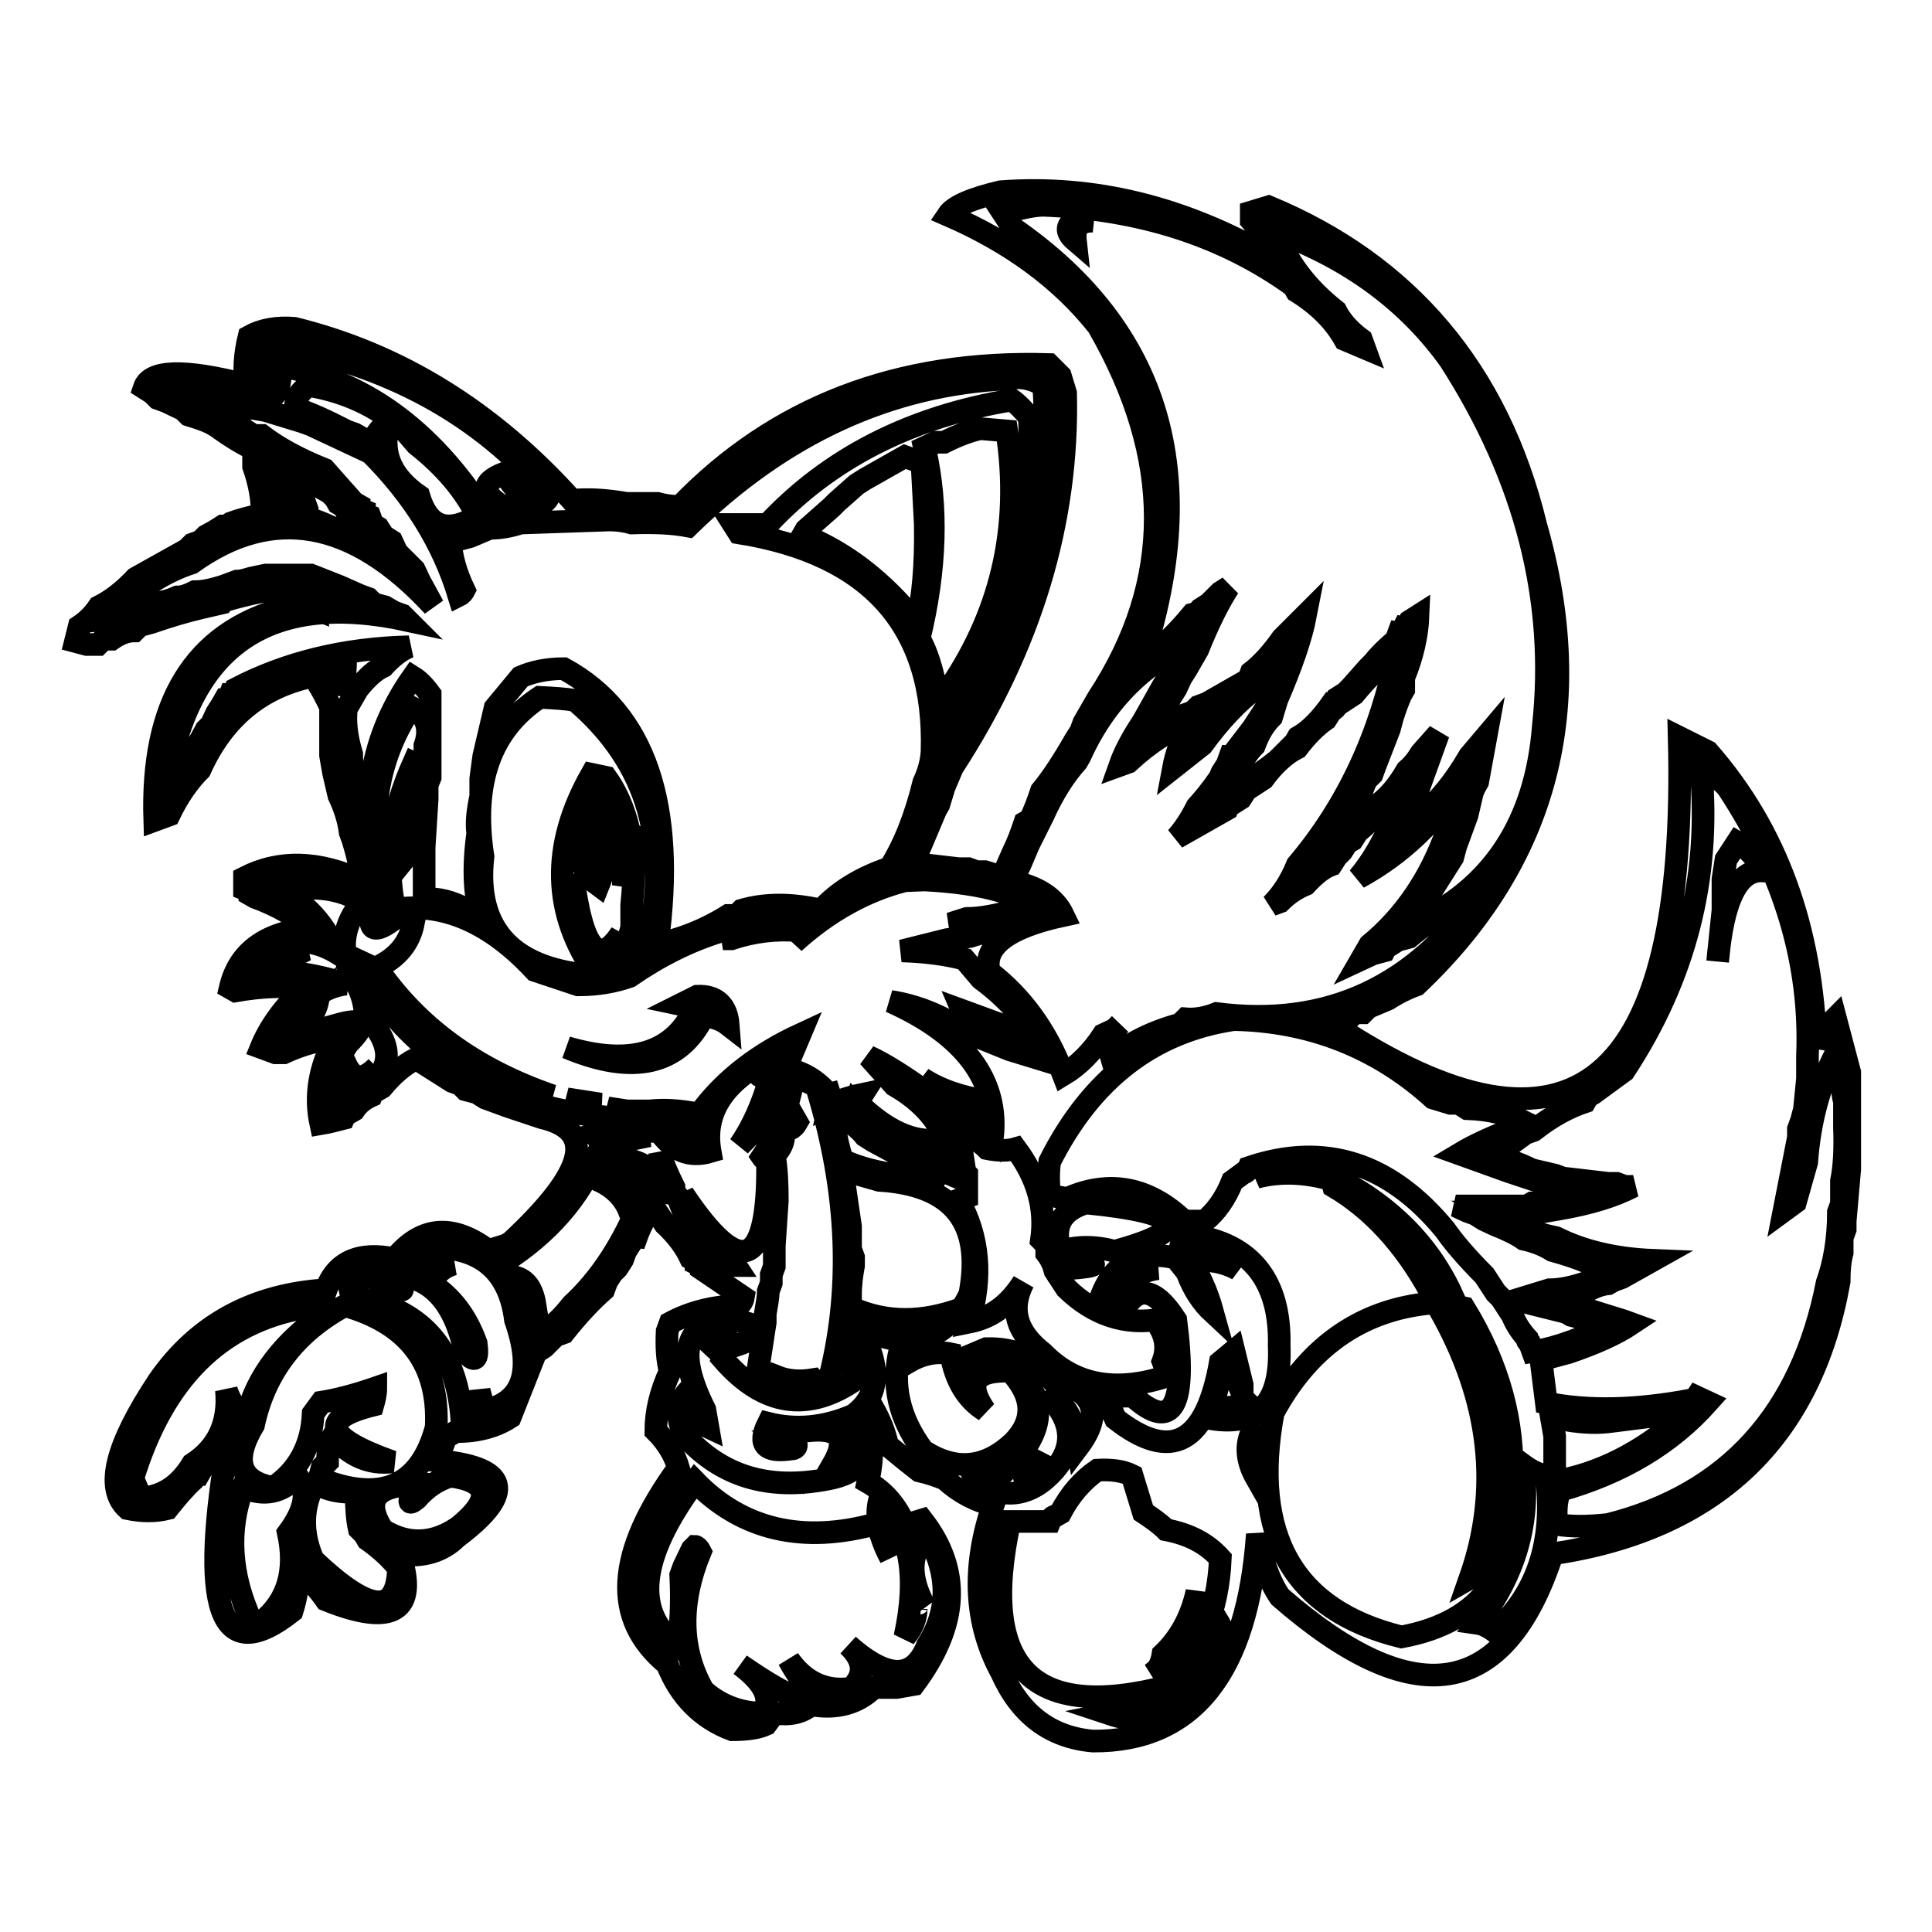 <?xml version="1.0" encoding="utf-8"?>
<!-- Svg Vector Icons : http://www.onlinewebfonts.com/icon -->
<!DOCTYPE svg PUBLIC "-//W3C//DTD SVG 1.1//EN" "http://www.w3.org/Graphics/SVG/1.1/DTD/svg11.dtd">
<svg version="1.1" xmlns="http://www.w3.org/2000/svg" xmlns:xlink="http://www.w3.org/1999/xlink" x="0px" y="0px" viewBox="0 0 256 256" enable-background="new 0 0 256 256" xml:space="preserve">
<g><g><path stroke-width="3" fill-opacity="0" stroke="#000000"  d="M125.6,28.5c8.3,3.6,15,8.5,19.9,14.7c10.1,17.5,10.1,33.9,0,49.3l-1.5,2.6l-0.4,0.7l-0.4,1.1l-0.7,1.1c-1.6,2.8-3.1,5.1-4.5,6.8c-0.5,1.5-1,2.8-1.5,3.8l-0.7,0.4c-0.5,1.5-1,2.8-1.5,3.8l-1.5,3.4l-2.3-0.7h-1.1l-1.1-0.4H127l-6-0.7l1.9-4.5l1.1-2.6l0.4-0.7l0.7-2.3l1.1-2.6c10.4-16,15.4-32.6,15-49.6l-0.7-2.3l-1.5-1.5c-19.9-0.6-36.2,5.6-48.9,18.8c-1.3,0-2.3-0.2-3-0.4H83c-2.8-0.5-5.2-0.6-7.2-0.4C65.1,54.4,52.8,46.9,39,43.5c-2.4-0.2-4.4,0.2-6,1.1c-0.6,2.4-0.7,4.6-0.4,6.4c-8.2-2.1-12.7-2-13.5,0.4l1.1,0.7l0.7,0.7l1.1,0.4l2.3,1.1l0.7,0.7c1.3,0.4,2.2,0.7,3,1.1l0.7,0.4c1.9,1.4,3.6,2.4,4.9,3v2.3c0.8,2.3,1.2,4.5,1.1,6.4c-1.6,0.3-3,0.7-4.1,1.1c-0.4,0.3-0.7,0.4-1.1,0.4l-1.1,0.7L27.3,71l-0.7,0.7l-1.1,0.4l-0.7,0.7l-6.8,3.8c-1.7,1.8-3.3,3-4.9,3.8c-0.8,1.2-1.7,2-2.6,2.6L10,85l1.5,0.4H13l0.7-0.7h1.1c1-0.7,2-1.1,3-1.1l0.7-0.7l1.5-0.4c2.6-0.9,4.7-1.5,6.4-1.9l3-0.7c0.2-0.3,0.5-0.4,0.7-0.4c2.8-0.8,5.2-1.3,7.2-1.5c0.3,0.9,0.4,1.8,0.4,2.6C25.7,83.8,20,93.2,20.5,108.7l1.9-0.7c1.2-2.5,2.6-4.5,4.1-6c3.1-6.9,8.1-11,15-12.4c1.1,1.6,1.8,3,2.3,4.1v6.4l0.4,2.3l0.7,3c0.8,1.7,1.3,3.3,1.5,4.9l0.4,1.1c0.6,2,1,3.8,1.1,5.3c-5.7-2.6-10.8-2.8-15.5-0.4v1.5c0.5,0.2,0.7,0.5,0.7,0.7l0.7,0.4c3,1.1,5.4,2.5,7.2,4.1c-5.9,0.6-9.4,3.2-10.5,7.9l0.7,0.4c3.4-0.6,6.5-0.7,9.1-0.4c-2.7,2.6-4.6,5.2-5.7,7.9l1.9,0.7h1.1c2.4-1.1,4.6-1.7,6.8-1.9c-2.1,3.9-2.7,7.6-1.9,11.3c1.2-0.2,2.2-0.5,3-0.7c0.2-0.5,0.5-0.7,0.7-0.7l0.7-0.4c0.6-0.9,1.4-1.5,2.3-1.9c0.2-0.5,0.5-0.7,0.7-0.7l0.7-0.4c1.4-1.7,2.9-3,4.5-3.8l0.7,0.4l3,1.9l1.1,0.7l1.1,0.4l0.7,0.7l1.5,0.4l1.1,0.7l3,1.1l4.5,1.5c7.3,1.7,5.9,7.2-4.1,16.5l-0.7,0.4l-2.3,0.7c-4.8-3.6-8.9-3.2-12.4,1.1c-4.7-1-7.8,0.4-9.1,4.1c-9.6,0.6-17,4.6-22.2,12.1c-5.7,8.6-7.1,14.2-4.1,16.9c1.9,0.4,3.7,0.4,5.3,0c1.2-1.5,2.3-2.8,3.4-3.8c0.2-0.4,0.5-0.7,0.7-0.7c1.3-2.3,2.7-4,4.1-5.3c-4.1,23.2-1.3,31,8.3,23.4c0.7-2.2,0.9-4.2,0.7-6c1.6,1.7,2.9,3.2,3.8,4.5c8.9,3.6,12.2,1.5,9.8-6c3.1,0.3,5.6-0.4,7.5-2.3c8-6,7-9.4-3-10.2c0.8-1,1.3-2,1.5-3l0.7-0.4l0.7-0.4c2.8,0,5.2-0.6,7.2-1.9l3.4-8.6l1.1-0.7l1.5-1.5l1.1-0.4c1.9-2.4,3.7-4.3,5.3-5.7l0.4-1.1l0.7-1.1l0.7-0.7l0.7-1.1l0.4-1.1l0.7-1.1c0.2-0.4,0.5-0.7,0.7-0.7c0.6-1.7,1.4-3.1,2.3-4.1l1.5,2.3c1.6,1.5,2.7,3,3.4,4.5c0.4,0.2,0.7,0.5,0.7,0.7c0.4,0.2,0.7,0.5,0.7,0.7l5.6,3.8c-0.1,0.6-0.4,0.9-0.7,1.1c-3.4,0.1-6.4,0.9-9,2.3l-0.4,1.1c-0.1,2,0,3.8,0.4,5.3c-1.3,2.8-1.9,5.4-1.9,7.9c1.5,1.5,2.5,3.2,3,4.9c-8.3,11.4-8.8,20-1.5,26c1.7,4.3,4.6,7.2,8.6,8.7c1.9,0,3.4-0.2,4.5-0.7l1.1-1.5c2,0.3,3.6,0,4.9-1.1c3.4,0.6,6.2-0.2,8.3-2.3h3l2.3-0.4c5.9-7.9,6.3-15.1,1.1-21.8l-2.3,0.7c-1.1-2.6-2.8-4.5-4.9-5.7c0.7-3.1,0.7-5.9,0-8.7l0.7-1.1c1,1.8,1.6,3.4,1.9,4.9l2.3,1.9l1.9,1.5c1.3,0.3,2.5,0.7,3.4,1.1c2,1.8,4.1,2.9,6.4,3.4c-2.8,8.2-2.5,15.6,1.1,22.2c2.5,5.6,6.5,8.6,12.1,9.1c13.2,0.1,20.5-9,21.8-27.4c0.6,3.3,1.5,6.1,3,8.3c17.8,15.5,29.8,13.6,36.1-5.7c21.6-3.2,34.3-15.3,38-36.1c0-1.5,0.1-2.7,0.4-3.8V164l0.4-1.1v-1.1l0.6-6.9v-12.8l-1.9-7.2c-1.2,1.2-2.1,2.5-2.6,3.8c-0.5-15.7-5.2-28.7-14.3-39.1l-3.8-1.9c1.2,46.4-14.1,59.1-45.9,38l1.1-0.4c0.4-0.3,0.7-0.4,1.1-0.4l0.7-0.7h1.1l0.7-0.7l2.6-1.1c1.4-0.9,2.7-1.5,3.8-1.9c17.4-16.5,22.7-36.8,15.8-60.9C198.5,49,186.4,35,168.1,27.4l-2.3,0.7v1.1c1.4,1.6,2.3,3.2,2.6,4.9c-11.7-6.7-23.5-9.6-35.8-8.7C128.8,26.3,126.4,27.3,125.6,28.5L125.6,28.5z M171.4,37.9l0.4,0.7c2.9,1.8,5,3.9,6.4,6.4l2.6,1.1l-0.4-1.1c-1.5-1.1-2.7-2.4-3.4-3.8c-3.8-3-6.5-6.5-7.9-10.5c9.8,3.6,17.5,9.3,23,17c10.1,15.7,14.2,31.9,12.4,48.5c-1,12.8-6.8,21.6-17.3,26.3v-1.1l0.7-0.4l0.4-0.7l0.4-0.7l3.8-6l0.4-1.5l1.1-3l0.4-1.1l0.7-3l0.3-0.7l0.4-0.7l1.1-6l-2.2,2.6c-1.9,3.3-4,5.9-6.4,7.9c-1.3,2-2.7,3.6-4.1,4.5l0.4-1.5l0.4-1.1l0.7-0.7c0.5-1.6,1.1-2.8,1.9-3.8l3-8.3l-2.3,2.6c-0.6,1-1.2,1.7-1.9,2.3c-1.1,1.9-2.3,3.4-3.8,4.5c-2.3,3.4-4.9,6-7.9,7.9l0.4-0.7c1.6-3.3,3.2-5.8,4.9-7.5c0.4-1.3,0.7-2.3,1.1-3l0.7-0.7l0.4-1.1l1.9-4.9l0.4-1.5c0.4-1.3,0.8-2.3,1.1-3l0.4-0.7v-1.6c1.2-2.9,1.8-5.7,1.9-8.2l-1.1,0.7c-0.2,0.4-0.5,0.7-0.7,0.7c-0.2,0.4-0.5,0.7-0.7,0.7l-0.4,1.1c-1.3,1.1-2.3,2.1-3,3l-0.7,0.7l-2.3,2.6l-0.7,0.7l-1.1,0.7c-0.2,0.5-0.5,0.7-0.7,0.7c-1.4,2-2.9,3.6-4.5,4.5l-0.4,0.7l-2.3,2.3c-1.5,1.2-2.7,2.1-3.8,2.6c-1.4,1.6-2.9,2.8-4.5,3.4c0.6-1.6,1.5-2.8,2.6-3.8c0.8-1.8,1.7-3.2,2.6-4.1c0.6-1.6,1.3-2.8,2.3-3.8l0.7-2.3c1.9-4.4,3.2-8.1,3.8-11.2l-3.1,3.1c-1.4,2-2.8,3.5-4.1,4.5l-0.4,1.1l-0.7,0.4l-3.7,4.5c-2.9,3.4-3.1,2.7-0.4-2.3l-0.7,0.4l-1.1,0.4l-0.7,0.7l-1.1,0.4c-1.5,1.3-3.1,2.2-4.5,2.6l0.7-1.1l1.9-3.8l0.7-1.1l0.7-1.5l0.7-1.1l1.5-2.6c1.4-3.5,2.8-6.3,4.1-8.3l-1.1,0.7l-1.5,1.5l-1.1,0.7c-0.3,0.4-0.7,0.6-1.1,0.7c-2.3,2.8-4.6,4.9-6.8,6.4c8.2-24.9,2.5-44.1-17-57.6l-1.5-2.3h1.5c1.5-0.4,2.9-0.7,4.1-0.7C151.1,27.7,162.1,31.2,171.4,37.9L171.4,37.9z M142.5,31.9c-0.2-1.8,0.5-2.6,2.3-2.6l-1.9-0.4C141.2,29.7,141.1,30.7,142.5,31.9z M72.8,65.7c-1.2,2.2-3.2,1.2-6-3c-3.3,1.3-3.1,2.9,0.7,4.9L64.2,68C57,56.8,48,50.3,37.1,48.5c0.2,2.7-0.4,4.2-1.9,4.5c-0.7-2.9-0.5-5.4,0.7-7.5C51.4,48.2,63.7,54.9,72.8,65.7L72.8,65.7z M138.3,51.1c1.2,18.3-3.1,33.9-12.8,47c-0.2-1.9-0.2-3.5,0-4.9c7.9-12.4,11.5-25,10.9-37.9c-0.8-1-1.6-1.8-2.3-2.3c-13.4,2.2-24.2,7.7-32.4,16.5h-4.5l0.7,1.1c17.5,2.8,26.1,12.4,25.6,29c-0.1,1.5-0.5,2.8-1.1,4.1c-1.1,4.5-2.6,8.3-4.5,11.3c-3.9,1.3-6.9,3.2-9.1,5.6c-3.9-0.9-7.4-0.9-10.5,0l-0.7,0.7h-1.1c-3.2,2-6.4,3.2-9.4,3.8c2.5-18.4-1.6-30.6-12.4-36.5c-2.2,0-4.1,0.4-5.7,1.1l-3.4,4.1l-1.5,6.4l-0.4,3v2.3c-0.4,1.9-0.6,3.5-0.4,4.9c-0.5,3.6-0.5,6.7,0,9.4l-1.5,0.7c-2-1.1-3.8-1.5-5.6-1.4v-6.8l0.4-6.4v-1.9L57,103V92c-0.8-1.1-1.5-1.8-2.3-2.3c-6,8.5-7.4,18.6-4.1,30.1c-0.6-0.2-0.9-0.4-1.1-0.7l-0.4-5.3c-0.3-0.4-0.4-0.7-0.4-1.1v-1.1c-0.6-1.5-0.8-3-0.7-4.5l-0.7-2.3c-0.5-1.9-0.7-3.5-0.7-4.9c-0.7-2.3-0.9-4.3-0.7-6l1.5-2.6c1.2-1.5,2.3-2.5,3.4-3c1.1-1.2,2.2-2.1,3.4-2.6c-8.6,0.2-16.3,2.1-23,5.6c-0.2,0.5-0.5,0.7-0.7,0.7c-0.2,0.5-0.5,0.7-0.7,0.7l-0.4,0.7l-0.7,1.1l-0.7,1.5l-0.7,0.7L26.6,98c-1.5,2.3-2.7,4.3-3.4,6h-1.2C25,85.5,35.6,78.2,54,82.2l-0.7-0.7l-1.1-0.4L51,80.4L49.5,80l-0.7-0.7l-1.1-0.4L45,77.7l-3.8-1.5h-6l-1.9,0.4C32.6,76.8,32,77,31.4,77l-1.9,0.7c-1.3,0.4-2.5,0.7-3.7,0.7c-0.8,0.4-1.5,0.7-2.3,0.7c-0.9,0.4-1.8,0.7-2.6,0.7c-2.4,1.3-4.6,2.1-6.8,2.3c3.5-3.6,7.3-6.2,11.3-7.5c10.7-7.7,21.4-5.8,32,5.7L55.6,77l-0.7-1.5l-2.3-2.3l-0.7-1.5l-1.1-0.7l-0.7-1.1l-0.7-0.4l-0.4-1.1c-0.5-0.2-0.7-0.5-0.7-0.7c-0.5-0.2-0.7-0.5-0.7-0.7l-0.7-0.4l-3.9-4.4c-3.5-1.4-6.2-2.9-8.3-4.5h-1.1l-1.1-0.7c-0.4-0.2-0.7-0.5-0.7-0.7c-3.6-1-6.4-2.6-8.6-4.5h1.1l2.6,0.7c2.3,0.2,4.3,0.7,6,1.5l2.3,0.4l4.9,1.5l1.1,0.4l7.9,3.7c5.7,5.7,9.6,12,11.7,18.9c0.4-0.2,0.6-0.5,0.7-0.7c-1.1-2.3-1.7-4.5-1.8-6.4l2.6-0.7l2.6-1.1c1.5,0,2.9-0.3,4.1-0.7l11.7-0.4c1.3,0,2.3,0.2,3,0.4c2.9-0.1,5.4,0,7.5,0.4c12.6-12.3,26.7-18.8,42.5-19.5C135.4,49.8,137,50.3,138.3,51.1L138.3,51.1L138.3,51.1z M51.8,55.6c-1,0.7-1.8,1.6-2.3,2.6c-0.4,0.4-0.7,0.6-1.1,0.4l-0.7-0.7l-0.7-0.4l-1.1-0.4c-2.7-1.4-4.9-2.4-6.8-3c0.1-1.4,0.7-2.4,1.9-3C45.2,51.8,48.9,53.4,51.8,55.6L51.8,55.6z M53.3,56.7l1.9,2.2c3.7,2.9,6.5,6.2,8.2,9.8l-1.5,0.4c-3.2,1.4-5.3,0.3-6.4-3.4c-3.6-2.5-4.9-5.5-4.1-9H53.3L53.3,56.7z M133.4,57.1c2,12.9-0.8,24.6-8.2,35c-0.7-0.7-1.2-1.4-1.5-2.3c-0.5-2.1-1.1-3.8-1.9-5.2c2.2-9.1,2.5-17.5,0.7-25.3l1.5-0.7h1.1c1.8-0.9,3.4-1.5,4.8-1.8L133.4,57.1z M39,68.7c-2.2-0.1-3.5-3.1-3.8-9.1C37.6,61.4,38.9,64.5,39,68.7z M121.8,61.2l0.4,0.7l0.4,7.5c0.1,5.4-0.3,9.8-1.1,13.2c-4.4-5.5-9.4-9.4-15.1-11.7l0.4-0.7l3.4-3l0.7-0.7l2.6-2.3l1.1-0.7l5.3-3L121.8,61.2z M40.5,62.7l1.1,0.4l0.7,1.1c0.5,0.2,0.7,0.5,0.7,0.7l0.7,0.4l0.7,0.7l0.4,0.7l0.7,0.4l0.4,0.7c1.2,0.9,2.2,1.8,3,2.6v2.3c-0.4-0.2-0.7-0.5-0.7-0.7l-1.1-0.4c-2.3-1.4-4.4-2.4-6.4-3v-1.1l-0.4-1.1L39.7,62C40.2,62.2,40.4,62.5,40.5,62.7L40.5,62.7z M53.3,75.5c-1.8-0.9-2.9-2.1-3.4-3.8C51.5,72.8,52.6,74.1,53.3,75.5z M42,80.8c-1.8-0.7-2.8-2-3-3.8C40.9,77.6,41.9,78.8,42,80.8z M44.6,80.4l-0.7-2.3C49.4,79.8,49.7,80.6,44.6,80.4z M157.5,85.3c-0.9,1.2-1.5,2.3-1.9,3.3l-1.5,2.3l-2.3,4.1l-0.4,0.7c-1.4,2.1-2.4,4-3,5.7l1.1-0.4c2.8-2.6,5.6-4.4,8.3-5.3l-0.4,0.7c-1,1.9-1.6,3.7-1.9,5.3l3.8-3c2.4-3.3,4.8-5.8,7.1-7.5c1-1.6,2.1-2.9,3.4-3.7c-0.5,2.6-1.2,4.9-2.3,6.7l-1.5,2.3l-2.3,3c-0.2,0.5-0.5,0.7-0.7,0.7l-0.4,1.1l-0.7,1.1l-0.3,0.7c-1.1,1.6-2.1,2.8-3,3.8c-0.9,1.8-1.8,3.1-2.7,4.1l6.7-3.8c0.2-0.5,0.5-0.7,0.7-0.7l1.1-0.7l0.7-1.1l2.3-1.5c1.4-1.9,2.9-3.3,4.5-4.1c1.3-1.7,2.5-2.9,3.8-3.8l0.7-1.1c0.4-0.2,0.7-0.5,0.7-0.7l2.3-1.5c2-2.4,3.9-4.3,5.7-5.6c-2.2,11-6.6,20.4-13.2,28.2c-0.9,2.2-2,3.9-3.4,5.3l1.1-0.4c1.1-1.1,2.2-1.8,3.4-2.3c1.2-1.3,2.3-2.2,3.4-2.6l0.7-1.1l0.7-0.7l0.7-1.1l0.7-0.4l0.7-1.1c1.1-0.8,1.8-1.7,2.3-2.6l3.8-3.4c-1.4,5-3.4,9-6,12.1c5.7-3.1,10.3-7.5,13.9-13.2l-1.1,4.5l-1.1,2.6c-2.2,6.2-5.6,11.2-10.2,15l-1.1,1.9l1.5-0.7l1.5-0.4c0.2-0.4,0.5-0.7,0.7-0.7l1.1-0.7l1.5-0.4c1.9-1.6,3.6-2.7,5.3-3.4c1.5-1.5,3-2.5,4.5-3c-8.8,12.9-20.5,18.4-35.3,16.5c-1.5,0.6-2.9,0.8-4.1,0.7l-0.7,0.7c-3.7,1-6.7,2.5-9.1,4.5c-0.5-1.7-0.1-3.2,1.1-4.5l-0.7,0.7l-1.5,0.7c-1.5,2.3-3.3,4.1-5.3,5.3c-2.2-5.8-5.5-10.3-9.8-13.6c-0.9-3.4,2.4-5.9,9.8-7.5c-1.1-2.3-3.3-3.8-6.8-4.5l1.1-2.3l1.1-2.6l1.9-3.8c1.3-2.9,2.8-5.3,4.5-7.2l0.4-0.7c2.3-5.1,5.5-9.1,9.4-12l4.1-4.5C157.6,84.3,157.7,84.8,157.5,85.3L157.5,85.3z M45.8,87.6c-0.1,4.2-0.9,4.2-2.3,0H45.8z M76.2,92.8c9.8,8.3,12.9,19.3,9.4,33.1c-4.6,4.2-5.5,4.1-2.6-0.4l0.7-2.6v-3c0.4-3.9,0.4-7.1,0-9.4c-0.3-0.2-0.4-0.5-0.4-0.7c-0.7-2.8-1.7-5-3-6.8l-1.9-0.4c-5.4,9.5-5.2,18.4,0.7,26.7c-11.1-0.7-16.2-6-15.1-15.8c-1.5-9.8,1-16.8,7.5-21.1C73.5,92.5,75,92.6,76.2,92.8L76.2,92.8z M56.3,98.8v3l-1.5-0.7c-2.9,6.5-3.8,12.7-2.6,18.9l-1.1-0.7c-2.6-9.9-1.4-18.4,3.4-25.6C56.5,94.7,57.1,96.5,56.3,98.8L56.3,98.8z M229,104.5c7.5,11.4,11,23.2,10.5,35.4v3l-0.4,4.1l-0.4,1.5l-0.4,1.1v1.1l-1.9,9.7l1.5-1.1l1.5-5.3c0.4-5.5,1.7-10.2,3.8-14.3c0.2,0.2,0.4,0.5,0.4,0.7l0.4,2.6c0.1,1.3,0.2,2.3,0.4,3v3.4c0.1,2.8,0,5.1-0.4,7.1v3l-0.4,1.1c0,3.7-0.6,6.9-1.5,9.4c-3.4,17.3-13.1,28-29,32c-2.7,0.3-4.9,0.3-6.8,0c-0.2-1.7-0.1-3.2,0.4-4.5c8.2-2.3,14.7-6.2,19.6-11.7l-1.5-0.7c-0.2,0.3-0.5,0.4-0.7,0.4c-7.4,1.4-13.8,1.5-19.2,0.4l-0.7-5.6l1.1-0.4l2.6-0.7c3.5-1.2,6.2-2.4,8.3-3.8l-1.1-0.4l-8.7-2.7l1.1-0.7l2.6-0.4c1-0.6,2-1,3-1.1l0.7-0.4l1.1-0.4l4.1-2.3c-4.9-0.2-9.2-1.2-12.8-3c-3.4-0.7-6.3-1.9-8.7-3.4h6.8l2.3-0.4c4.1-0.7,7.3-1.7,9.8-3h-1.1l-1.1-0.4h-1.1l-6-0.7l-1.1-0.4l-3-0.7c-2-1-3.9-1.6-5.7-1.9l1.1-1.1h1.1c0.3-0.4,0.7-0.6,1.1-0.7l1.5-1.1l1.1-0.4c2.4-1.9,4.7-3.1,6.8-3.8l0.4-0.7l0.7-0.4l4.1-3c8.1-12.3,11.5-25.6,10.2-39.9C227.1,102.8,228.3,103.5,229,104.5L229,104.5z M53.7,106.8c0-1.6,0.5-3,1.5-4.1C55.9,104.3,55.4,105.7,53.7,106.8z M82.6,117.3c0-3.6-0.6-6.8-1.9-9.8c-2.1-0.8-3.8,0.5-4.9,3.8c0.4-3.1,1.6-5.2,3.8-6.4C82.9,108.6,83.9,112.8,82.6,117.3z M54.1,113.2c-0.1-2,0-3.8,0.4-5.3C55.5,109.8,55.4,111.6,54.1,113.2z M79.3,117.3c-2.6-1.9-2.8-4.4-0.7-7.5C80.1,112.1,80.4,114.6,79.3,117.3z M228.7,113.9l-0.4,2.6v4.1l-0.7,6.8c0.7-8.2,2.7-12.2,6-12c-0.8-1.7-2-3-3.4-3.8L228.7,113.9z M45.4,117.7c-2.9-0.7-5.6-0.9-7.9-0.4c0.2,0.5,0.5,0.7,0.7,0.7c3.7-0.7,7-0.2,9.8,1.5c-2.5,2.8-3,6.1-1.5,9.7c1.2,1.6,1.8,3.4,1.9,5.3c5,5.2,3.3,9.2-4.9,12.1c0.2-3.3,1.1-6.1,2.6-8.3c2.6-2.6,2.2-3.5-1.1-2.6l-6.8,1.9c-1.9-0.4-1.3-1.7,1.9-3.8c1.5-2,3.4-3.1,5.7-3.4c-4.6-1.5-8.9-2-12.8-1.5c3.5-4.4,7.4-5.2,11.7-2.6c-1.9-4.4-4.9-7.4-9.1-9c1.1-0.8,2.2-1.3,3.4-1.5C41.5,115.7,43.7,116.3,45.4,117.7L45.4,117.7z M82.3,123.7c-3.2,7.3-5.3,4.7-6.4-7.9C77.1,125.7,79.3,128.3,82.3,123.7z M122.5,116.6c4,0.2,7.4,0.7,10.1,1.5c2.4,0.5,4.4,1.1,6,1.9v1.1l-1.1,0.4c-1.5,0.7-2.9,1-4.1,1.1l-1.5,0.4c-0.4,0.3-0.7,0.4-1.1,0.4l-2.3,0.7l-3,0.4l-6,1.5c3.3,0.1,6.1,0.5,8.3,1.1l2.2,2.6c4.2,3.1,7.1,6.7,8.7,10.9l-4.9-1.5l-5.7-2.3c-3.4-2.3-6.8-3.6-10.1-4.1c9.8,4.4,14.4,10.5,13.5,18.1l-1.1-1.1l-1.5-0.4l-1.1-0.7l-0.7-0.7l-1.1-0.7l-0.7-0.4l-2.3-1.9c-3.1-2.2-5.7-3.9-7.9-4.9l3.4,3.8c4.9,2.8,7.6,6.8,7.9,12l-2.6-1.1c-2.1-1.2-3.8-2.3-4.9-3.3c-2.4-1.2-4.4-2.6-6-4.1l0.4-1.1l0.7,0.7c1.1,0.7,2,1.5,2.6,2.3l1.1,0.7l1.1,0.4l0.4,0.7l5.7,3c-0.1-1.3-0.2-2.2-0.4-3c-3.5,0.5-7.1-1.2-10.9-4.9l0.7-1.1c-1.9,0.4-3.3,0.9-4.5,1.5c0.2-1,0.7-1.6,1.5-1.9l-1.5,0.4c-1.6-1.9-3.5-3-5.7-3.4l1.9-4.5c-5.4,2.5-9.7,5.8-12.8,9.8c-0.2,0.4-0.5,0.7-0.7,0.7c-2.5-0.5-4.6-0.6-6.4-0.4h-3l-2.6-0.4l1.1,0.4l2.6,0.4h1.1c2.8,0,5.2,0.2,7.2,0.7c-22.3,1.1-37.3-5.9-45.2-21.1l1.5,0.7c5.1,9.2,13.2,15,24.4,17.3c-10.2-3.5-17.9-9.1-23.3-17c2.8-1.3,4.4-3.3,4.9-6c-0.7-0.4-0.8-0.9-0.4-1.5H51c7-1.5,13.6,1.1,19.9,7.9l5.7,1.9c2.6,0,4.8-0.4,6.8-1.1c7.8-5.4,15.8-7.9,24.1-7.5l-2.3,3c4.6-4.2,9.6-6.9,14.7-8.2L122.5,116.6L122.5,116.6z M134.5,120.6c-2.5,0.7-4.6,1.1-6.4,1.1l-2.2,0.7c4.1,0.1,7.6-0.6,10.5-2.3l-1.5-0.3L134.5,120.6z M51.8,122.1c-2,1.4-2.9,1.2-2.6-0.7L51.8,122.1z M95.8,124.4h1.1c3-1,5.9-1.3,8.7-1.1c-1.3-0.8-2.7-1.1-4.1-0.7L95.8,124.4z M40.5,125.9h-2.3C34.4,128.7,35.2,128.7,40.5,125.9z M90.2,133.1l1.9,0.4c-2.8,6.1-8.5,7.8-17,5.3c8.8,3.7,14.9,2.3,18.1-4.1c1.3,0,2.4,0.4,3.3,1.1c-0.2-2.6-1.6-3.9-4.1-3.8L90.2,133.1z M41.3,133.1l-2.6,3.4c1.9-0.8,3-2,3.4-3.8C41.8,133,41.5,133.1,41.3,133.1z M127.8,134.6l1.4,0.4c2.6,2.2,5.3,3.6,7.9,4.1l-0.7-1.9h-1.1l-0.7-0.7l-7.1-2.6L127.8,134.6z M189.9,145.5l2.3,0.7h1.1l1.1,0.7c2.9,0.1,5.5,0.7,7.9,1.9l-0.7,0.4c-3.4,1.2-6.2,2.5-8.2,3.7l6.4,2.3l10.2,3.4h-1.5c-0.4,0.3-0.7,0.4-1.1,0.4c-1.3,0.1-2.3,0.2-3,0.4H203l-0.7,0.4h-9.4l1.5,0.7l1.1,0.4l1.1,0.7l1.5,0.7c1.5,0.6,2.8,1.2,3.8,1.9c1.4,0.3,2.7,0.8,3.8,1.5c1.8,0.5,3.3,1,4.5,1.5c5.6,0.4,5.7,1.3,0.4,2.6c-2,0.7-3.7,1.1-5.3,1.1l-4.9,1.5h1.1l6,1.5l0.7,0.4l2.7,0.7l2.3,0.7l-2.6,1.1c-2.8,1.2-5.4,2-7.5,2.3l-0.4-1.1c-0.3-0.2-0.4-0.5-0.4-0.7c-0.9-1-1.5-2-1.9-3l-1.5-2.3l-0.7-0.7l-1.5-2.3c-2.3-2.3-4.1-4.4-5.2-6c-7.3-8.9-16-11.7-26-8.3c-0.2,0.5-0.5,0.7-0.7,0.7l-1.5,1.1c-0.9,2.3-2.2,4.1-3.7,5.3h-2.7c-4.7-4.5-9.9-5.5-15.5-3l-2.3-0.4c-0.2-1.7-0.2-3.2,0-4.5c5.5-10.9,13.6-17.2,24.4-18.8C173.5,135.3,182.4,138.7,189.9,145.5L189.9,145.5z M102.9,140.2l-0.4,0.7c-1,4.4-2.5,8-4.5,10.9c2-2.1,3.8-3.8,5.3-4.8c-0.4,2.6-1.2,4.7-2.3,6.3c0.2,0.3,0.5,0.4,0.7,0.4c0.2,14.4-3.5,16-11.2,4.5l0.7,2.3l1.5,2.3c2,1.5,3.7,3.2,4.8,4.9c-1,0-1.9-0.2-2.6-0.7l-1.1-1.5l-0.4-0.7l-0.7-0.4l-0.4-1.1c-0.3-0.2-0.4-0.5-0.4-0.7l-0.7-0.4l-1.5-3.8c-0.3-0.4-0.4-0.7-0.4-1.1c-0.9-1.8-1.5-3.3-1.9-4.5c0.1,2.1,0.5,3.9,1.1,5.3c-2.3-0.3-4.4-1.2-6-2.6c3.9-0.2,4.1-0.9,0.7-1.9c-1.9-1.1-3.4-2.2-4.5-3.3l2.3-0.7h2.3l4.1,0.4c1.8,2.5,4,3.4,6.7,2.6c-0.9-5.1,1.7-9.2,7.9-12.4L102.9,140.2z M49.9,141.4c-1.8,1.8-3.1,1.7-4.1-0.4C44.7,145.2,46.1,145.3,49.9,141.4z M101.4,141.7h-1.1C100.6,142.9,100.9,142.9,101.4,141.7z M108.2,144c4.3,14,4.8,27.2,1.5,39.5c-0.7,0.1-1.3-0.1-1.9-0.7c-1.8,0.3-3.4,0.2-4.9-0.4l-0.7,1.4l-1.9-1.4l1.1-7.2v-1.1c0.2-1.2,0.4-2.2,0.4-3l0.4-1.1v-1.1l0.4-1.1v-2.7l0.4-6c0-2.3-0.1-4.4-0.4-6c1.1-1.1,1.5-2.3,1.1-3.7c0.7,0.5,1.4,0.2,1.9-0.7l-0.4-0.7c-1.1,1.1-1.4,0.4-0.7-2.3l-2.3,0.7c0.6-1.1,1.2-1.8,1.9-2.3c-0.8-0.1-1.1-0.6-0.7-1.5C105.2,142.6,106.8,143.1,108.2,144L108.2,144z M130.8,147.8v-1.9c-3.4-0.5-6.3-1.5-8.6-3C125,145.4,127.9,147.1,130.8,147.8z M79.6,146.3l-4.5-0.7C76.5,146.1,78,146.4,79.6,146.3z M111.6,148.2c1.3,0.6,2.3,1.4,3,2.3l1.1,0.7l2.6,1.4c2.7,1.6,4.9,3.1,6.4,4.5l-1.5-0.4l-0.7-0.7c-4.3-0.2-7.9-0.9-10.9-2.3c-0.7-2.3-1.1-4.3-1.1-6L111.6,148.2z M93.2,150c-0.6,3.3-1.9,3.2-3.8-0.4C90.9,149.6,92.1,149.7,93.2,150L93.2,150z M130.8,152.2c1.5,0.3,2.8,0.3,3.8,0c2.9,3.9,4,7.9,3.4,12.1l0.7,0.7v1.1c0.6,0.8,0.9,1.5,1.1,2.3l1.5,2.3c3.7,3.6,7.9,4.9,12.4,4.1v1.1c0.8,1.4,1,2.9,0.4,4.5l0.7,1.9c-6.9,2.3-12.4,1.3-16.6-3c-3.6-2.8-4.4-5.9-2.6-9.4c-1.9,3-4.2,4.7-7.2,5.3c1.8-6,1.3-11.4-1.4-16.2l1.1-0.4v-3c-0.2-0.2-0.4-0.5-0.3-0.7l-0.4-2.6l-0.4-2.2C128.6,150.5,129.8,151.2,130.8,152.2L130.8,152.2z M82.6,151.2l3.4-0.7h-4.5C81.2,151.3,81.6,151.5,82.6,151.2z M79.3,156.4c2,0.9,3.4,2.3,4.1,4.1c0.3-0.7,0.8-1.3,1.5-1.5c-2.3,5.7-5.3,10.4-9.1,13.9c-3.7,4.7-5.8,4.6-6.4-0.4c0-0.8,0.6-0.7,1.5,0.4c-0.4-2.5-1.5-3.7-3.4-3.8l-0.7-1.9c5.9-3.8,10-8.5,12.4-14.3C80.8,153.2,80.8,154.4,79.3,156.4L79.3,156.4z M175.2,156c-3.1-0.7-6-0.7-8.7,0c1.1-0.7,2.2-1.3,3.4-1.5C172.5,154,174.2,154.5,175.2,156L175.2,156z M116.5,156.4c9.8,0.6,13.8,5.6,12,15.1c-3.2,6.6-8.5,7.8-15.8,3.8v-3.8c0-1.4,0.2-2.7,0.4-3.8v-1.1l-0.4-1.1v-3l-1.1-7.5L116.5,156.4z M192.5,171.8h-1.9l-1.1-0.7c-3.4-6.2-7.7-10.9-12.8-13.9l-0.4-1.5C184,159.5,189.4,164.9,192.5,171.8L192.5,171.8z M147.7,165.8c-2.6-0.7-5-0.7-7.2,0c-1-3.3,0.1-5.4,3.4-6.4C157,160.7,158.3,162.9,147.7,165.8L147.7,165.8z M169.5,178.3c0.3,7.5-2.6,10.7-9,9.7c1-6.8,2.3-8,4.1-3.4v-1.1l-1.1-4.5l-1.8,1.5c-1.9,10.8-6.5,13.3-13.9,7.5c-0.6-1.3-0.9-2.4-1.1-3.4l1.5,0.4h1.9c5.3,4.8,7.2,1.4,5.7-10.1c-2.9-4.5-5.3-4.7-7.2-0.7c-1.3-0.2-2.3-0.7-3-1.5c1.6-5.2,5-7.2,10.2-6l1.5,1.9c0.8,2.2,2,4,3.4,5.3c-0.8-2.9-1.9-5.2-3-6.8c2.3-0.3,4.5,0.1,6.3,1.1c-2-2-4.2-2.3-6.7-1.1c-1.4-1.4-1.2-2.5,0.7-3.4C165.8,164.8,169.7,169.8,169.5,178.3L169.5,178.3z M68.3,174.9c2.4,6.9,1,10.9-4.1,12l-0.7-2.6c-0.1,1.9-0.9,3.1-2.3,3.8c-0.7-9.5-5.5-14.9-14.6-16.2l-0.4-1.9c8.4-2.9,13.5,0.1,15.4,9.1c1.3,1.5,1.8,1.2,1.5-1.1c-1.3-3.6-3.3-6.2-6-7.9c0.6-1.3,1.6-2.2,3-2.6c-1.8,0.1-2.8,0.8-3,2.3c-1.4-0.5-2.2-1.4-2.3-2.6c0.6-0.8,1.3-1.5,2.3-1.9C63.8,165.2,67.5,168.5,68.3,174.9L68.3,174.9z M141.7,168.1l0.7-1.1C146,167.4,145.7,167.8,141.7,168.1z M148.9,170c1.5-1.1,3.1-1.7,4.5-1.9h-3C149.7,168.7,149.2,169.3,148.9,170z M52.5,171.1c1.5-0.2,1-0.4-1.5-0.4C49.8,171.6,50.3,171.7,52.5,171.1z M194,173.3c4.6,7.5,6.7,15.2,6.3,22.9c1.1,11.8-3.8,18.7-14.6,20.7c-14.3-3.5-20-13.4-17-29.7c4.9-9.1,12.2-14,21.9-14.6L194,173.3z M57.8,189.1c-2.1,7.9-7.3,10.1-15.5,6.8l0.4-1.5l0.7-0.7c0-1.4,0.2-2.6,0.7-3.4c2.2,2.6,4.9,3.8,7.9,3.4c-9-3.2-9.8-5.7-2.6-7.5c0.2-0.7,0.4-1.5,0.4-2.3c-2.9,1-5.3,1.6-7.2,1.9l-1.1,1.5c-0.2,4.3-2,7.6-5.3,9.8c-4.5-0.8-5.4-3.6-2.6-8.3c1.5-7,5.6-12.3,12.1-15.8C54.2,175.4,58.2,180.8,57.8,189.1L57.8,189.1z M43.5,173.7c-5.8,3.9-9.5,8.6-10.9,14.3c-1.3-1.1-2.1-2.3-2.6-3.8c0.4,4.3-1.1,7.6-4.5,9.8c-1.7,2.8-3.9,4.3-6.8,4.5l-1.1-2.6c4-13.1,11.5-20.6,22.6-22.6L43.5,173.7z M113.1,174.5c5.4,2.5,10.2,2.1,14.3-1.1c-5.2,1.9-9.9,1.9-14.3,0V174.5z M194.8,209.1l0.7-0.4c0.6-1.7,1.2-3.1,1.9-4.1c1.9-12.2-0.4-22.6-6.7-31.2C197.6,185.5,198.9,197.4,194.8,209.1L194.8,209.1z M96.5,178.6l-0.7,1.5c5.4,6.2,11.3,7.1,17.7,2.6c-0.9-1.7-1.1-3.5-0.7-5.3c1.2,0.6,2.1,1.3,2.6,1.9c1.1,3.5,0.4,6.2-2.3,8.2c-3.9,1.7-7.7,2-11.3,1.1c-1.4,2.8-0.4,3.9,3,3.4c0.6,0,0.8-0.3,0.7-0.7l-1.9-1.1c7-1.6,9.2-0.4,6.8,3.8c2.1-1.2,2.5-2.7,1.1-4.5l2.6-0.7c1.5,4,0,6.4-4.5,7.2c-7.8,1.5-14-0.4-18.8-5.7c-1.3-2.3-1.1-4.3,0.4-6c0.4,0.1,0.7,0.3,0.7,0.7c0,2.1,0.6,3.5,1.9,4.1l-0.4-2.3c-3.8-7.6-2.7-11.6,3.3-12C102,175.7,101.9,177,96.5,178.6L96.5,178.6z M93.6,179.4c1.4-1.2,2.7-2.1,4.1-2.6C95.8,177.3,94.5,178.2,93.6,179.4z M120.3,180.5c1.9-1.1,3.8-1.5,5.7-1.1c0.6,3.5,2.1,6,4.5,7.5c-2.5-3.6-1.4-5.4,3.4-5.2c3.1,3.4,3.2,6.5,0.4,9.4c-3.7,3.5-7.7,3.9-12,1.1c-3.2-4.3-4.2-8.8-3-13.5C120.1,178.9,120.5,179.5,120.3,180.5L120.3,180.5z M139.4,182.8c5.7,1.5,6.8,4.5,3.4,9l-0.4-2.3c-0.6-2.4-1.9-4-3.8-4.9c3.6,3.6,3.9,7,1.1,10.2c-3.1,3.5-6.7,4-10.5,1.5l-0.4-1.1c2.1-0.4,3.9-1.1,5.3-2.3l-0.4,1.5c5.4-5.4,5.1-10.2-1.1-14.6c-1.3,0-2.4,0.2-3.4,0.7c-0.7,0.2-1.1,0-1.1-0.7l2.6-1.1C134.6,178.6,137.5,180,139.4,182.8L139.4,182.8z M162.4,186.5c1.6,0.3,2.9-0.2,3.8-1.5C164.9,186,163.6,186.5,162.4,186.5z M222.6,188c-5.2,4.5-10.7,7.3-16.6,8.3v-6l-0.4-2.3h1.1c2.5,0.5,4.6,0.6,6.4,0.4l8.7-1.1C222.3,187.4,222.5,187.7,222.6,188L222.6,188z M166.5,195.9c-1.2-2.1-1.5-4.1-0.7-6C166.7,191.9,167,193.9,166.5,195.9z M134.5,196.3c2.1-0.3,3.5-1.5,4.1-3.4C137.4,194.5,136.1,195.7,134.5,196.3z M204.9,195.5c1.1,8.8-1.2,15.7-6.8,20.7c-0.8-0.6-1.6-1-2.3-1.1c5-6.5,7-13.5,6-21C202.9,194.9,203.9,195.4,204.9,195.5L204.9,195.5z M150,195.5l1.5,4.9c1.2,0.8,2.2,1.5,3,2.3c3.1,0.6,5.4,1.8,7.2,3.8c-0.3,6.9-2.6,12.5-6.8,16.9c-18.3,4.8-25.3-2.5-21.1-21.8h5.3c0.2-0.5,0.5-0.7,0.7-0.7l0.7-0.4c1.3-2.5,3-4.4,4.9-5.7C147.3,194.7,148.8,194.9,150,195.5L150,195.5z M38.2,203.1c1.1,5.1-0.1,9-3.4,11.7h-1.5c-2.8-6.1-3.2-12-1.1-17.7c2.8,1.2,5.2,0.7,7.2-1.5C40.9,197.5,40.5,200,38.2,203.1z M60.8,202.3c-3.3,2.3-6.7,2.5-10.1,0.4c-2.5-3.9-1-5.9,4.5-6c-1.2,2.3-1.2,2.9,0,1.9c1.3-1.5,2.8-2.5,4.5-3C64.9,196.3,65.3,198.6,60.8,202.3L60.8,202.3z M116.1,201.9l1.9,4.5c-1.5-2.8-2-5.3-1.5-7.5c4.1,3.8,5.2,9.8,3.4,18c1-1.2,1.5-2.5,1.5-3.7c0.1-0.9,0.5-1,1.1-0.4c-2.1-3.9-2-7.1,0.4-9.4c2.9,5.2,2.9,10,0,14.6c-1.8,4.6-5.3,4.6-10.5,0c2.1,2,2.3,3.9,0.4,5.7c-3.4,0.5-6.2-0.8-8.3-3.8c0.7,1.3,1.4,2.3,1.9,3c1.6,3.4-1.2,2.6-8.3-2.3c3.2,2.4,4.2,4.5,3,6.4c-3.1,0-5.8-1.1-7.9-3c-3.1-5.4-3.2-11.6-0.4-18.4c-0.2-0.4-0.5-0.7-0.7-0.7l-0.4,0.4l-1.1,2.3l-0.4,1.1c0.2,3.8,0,6.9-0.4,9.4c-5.9-4.4-5.2-11.7,2.3-21.8C98.3,202.7,106.4,204.6,116.1,201.9L116.1,201.9z M42.7,197c1.4,0.6,2.9,0.8,4.5,0.7c0,1.9,0.1,3.6,0.4,4.9l0.7,0.7l0.4,0.7c1.7,1.2,3.1,2.5,4.1,3.8c-0.2,6.3-3.9,5.9-11.3-1.1c-1.5-3.4-1.5-6.7,0-9.8H42.7L42.7,197z M154.1,219.2c-0.2,1.3-0.7,2.2-1.5,2.6c3.8-2.9,5.8-6.5,6-10.9C157.8,214.5,156.2,217.2,154.1,219.2z M162.4,217.7c-3.3,8.5-8.5,11.7-15.4,9.4c7.6-1.5,12.4-5.6,14.3-12.4C161.9,215.7,162.3,216.7,162.4,217.7L162.4,217.7z"/></g></g>
</svg>